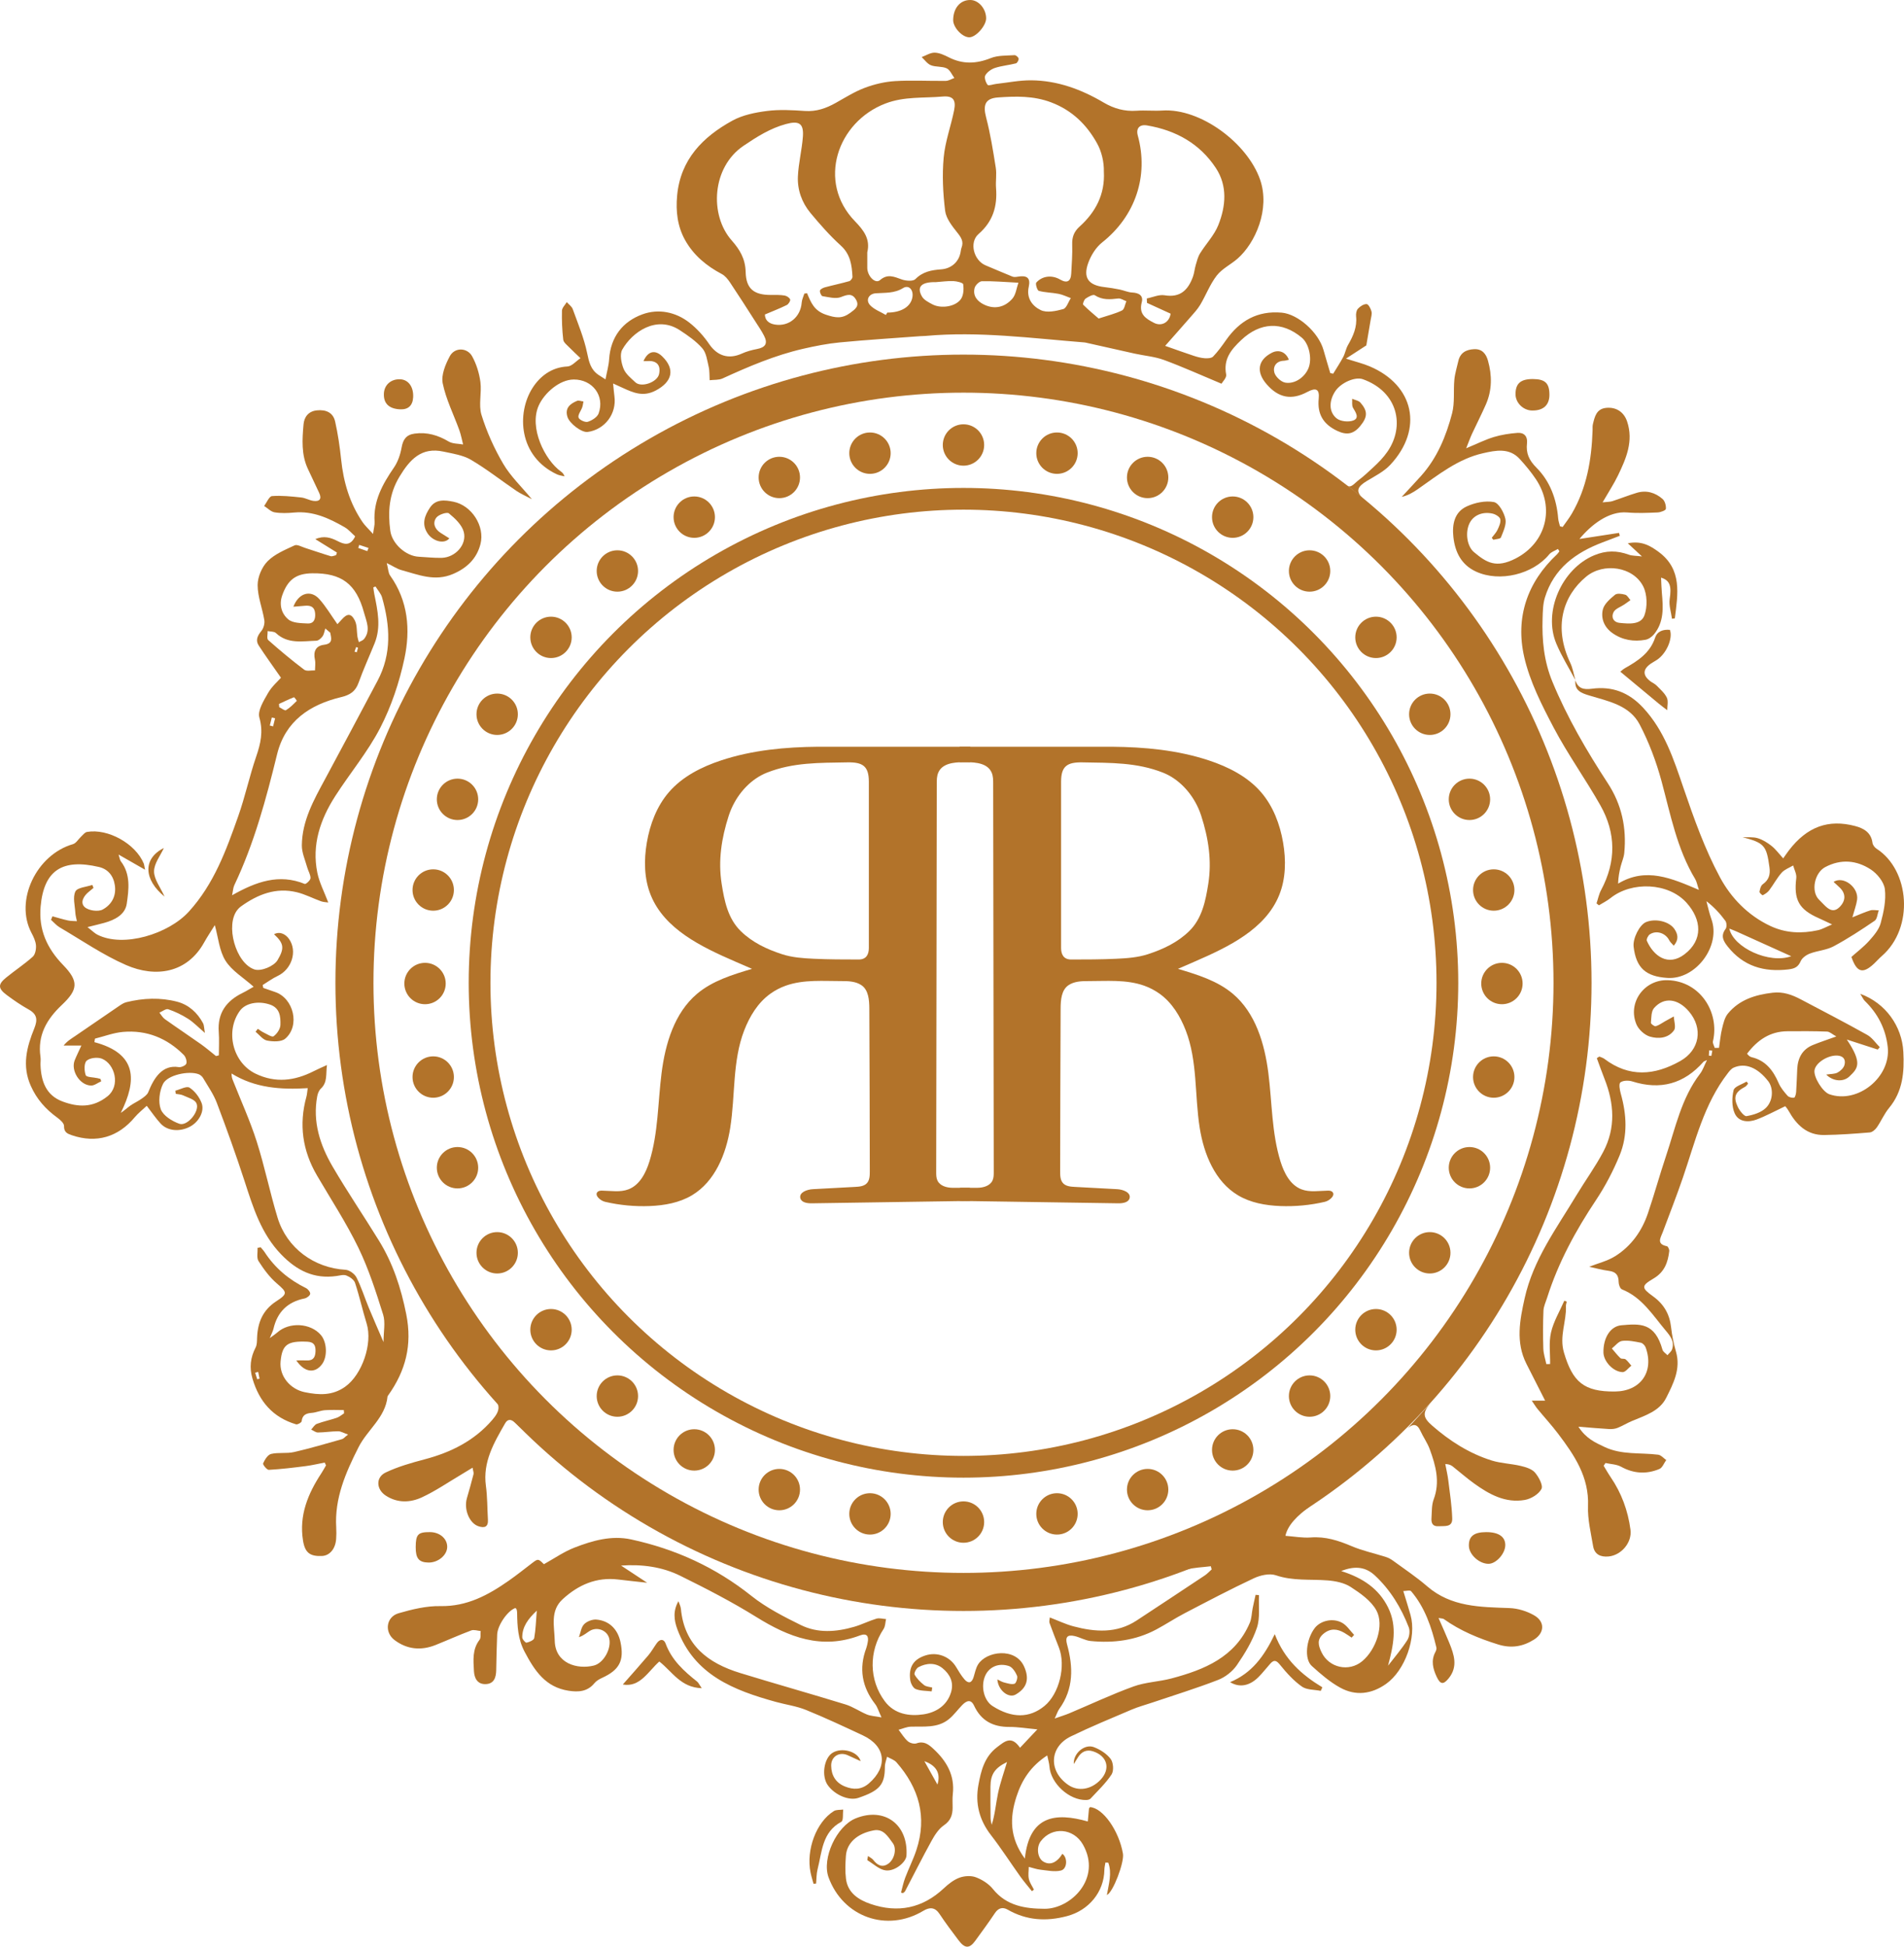 <?xml version="1.0" encoding="utf-8"?>
<!-- Generator: Adobe Illustrator 27.4.0, SVG Export Plug-In . SVG Version: 6.00 Build 0)  -->
<svg version="1.1" xmlns="http://www.w3.org/2000/svg" xmlns:xlink="http://www.w3.org/1999/xlink" x="0px" y="0px"
	 viewBox="0 0 350.368 358.16" style="enable-background:new 0 0 350.368 358.16;" xml:space="preserve">
<style type="text/css">
	.st0{fill:none;stroke:#B2732A;stroke-width:4;stroke-miterlimit:10;}
	.st1{fill:none;stroke:#B2732A;stroke-width:7;stroke-miterlimit:10;}
	.st2{fill:#B2732A;}
</style>
<g id="Layer_4">
	<circle class="st0" cx="177.296" cy="180.817" r="89.047"/>
	<circle class="st1" cx="177.296" cy="180.817" r="112.074"/>
	<g>
		<circle class="st2" cx="177.296" cy="81.871" r="3.806"/>
		<circle class="st2" cx="160.09" cy="83.376" r="3.806"/>
		<circle class="st2" cx="143.408" cy="87.846" r="3.806"/>
		<circle class="st2" cx="127.755" cy="95.146" r="3.806"/>
		<circle class="st2" cx="113.607" cy="105.052" r="3.806"/>
		<circle class="st2" cx="101.394" cy="117.265" r="3.806"/>
		<circle class="st2" cx="91.488" cy="131.412" r="3.806"/>
		<circle class="st2" cx="84.189" cy="147.065" r="3.806"/>
		<circle class="st2" cx="79.718" cy="163.748" r="3.806"/>
		<circle class="st2" cx="78.213" cy="180.954" r="3.806"/>
		<circle class="st2" cx="79.718" cy="198.159" r="3.806"/>
		<circle class="st2" cx="84.189" cy="214.842" r="3.806"/>
		<circle class="st2" cx="91.488" cy="230.495" r="3.806"/>
		<circle class="st2" cx="101.394" cy="244.643" r="3.806"/>
		<circle class="st2" cx="113.607" cy="256.855" r="3.806"/>
		<circle class="st2" cx="127.755" cy="266.762" r="3.806"/>
		<circle class="st2" cx="143.408" cy="274.061" r="3.806"/>
		<circle class="st2" cx="160.09" cy="278.531" r="3.806"/>
		<circle class="st2" cx="177.296" cy="280.036" r="3.806"/>
		<circle class="st2" cx="194.501" cy="278.531" r="3.806"/>
		<circle class="st2" cx="211.184" cy="274.061" r="3.806"/>
		<circle class="st2" cx="226.837" cy="266.762" r="3.806"/>
		<circle class="st2" cx="240.985" cy="256.855" r="3.806"/>
		<circle class="st2" cx="253.198" cy="244.643" r="3.806"/>
		<circle class="st2" cx="263.104" cy="230.495" r="3.806"/>
		<circle class="st2" cx="270.403" cy="214.842" r="3.806"/>
		<circle class="st2" cx="274.873" cy="198.159" r="3.806"/>
		<circle class="st2" cx="276.379" cy="180.954" r="3.806"/>
		<circle class="st2" cx="274.873" cy="163.748" r="3.806"/>
		<circle class="st2" cx="270.403" cy="147.065" r="3.806"/>
		<circle class="st2" cx="263.104" cy="131.412" r="3.806"/>
		<circle class="st2" cx="253.198" cy="117.265" r="3.806"/>
		<circle class="st2" cx="240.985" cy="105.052" r="3.806"/>
		<circle class="st2" cx="226.837" cy="95.146" r="3.806"/>
		<circle class="st2" cx="211.184" cy="87.846" r="3.806"/>
		<circle class="st2" cx="194.501" cy="83.376" r="3.806"/>
	</g>
	<g id="Layer_2">
		<path class="st2" d="M245.102,219.228c-0.219-0.163-0.511-0.173-0.784-0.168c-1.625,0.027-3.315,0.339-4.831-0.244
			c-2.081-0.8-3.21-3.039-3.867-5.169c-1.61-5.219-1.532-10.785-2.218-16.204c-0.686-5.418-2.362-11.083-6.539-14.603
			c-2.849-2.401-6.531-3.523-10.101-4.587c1.044-0.454,2.088-0.907,3.132-1.36c6.194-2.69,12.957-5.943,15.495-12.2
			c1.23-3.034,1.276-6.442,0.723-9.67c-0.578-3.371-1.83-6.696-4.068-9.283c-2.485-2.873-6.015-4.652-9.622-5.844
			c-5.752-1.901-11.833-2.458-17.862-2.508h-27.977v2.842h1.197c1.932,0,3.997,0.25,4.711,1.938c0.265,0.627,0.27,1.328,0.271,2.009
			c0.035,23.818,0.069,47.637,0.104,71.455c0.001,0.536-0.003,1.093-0.234,1.576c-0.464,0.971-1.68,1.323-2.757,1.327h-3.215v2.418
			c9.704,0.146,19.408,0.292,29.112,0.437c0.833,0.012,1.9-0.145,2.096-0.954c0.254-1.053-1.216-1.589-2.298-1.647
			c-2.609-0.14-5.218-0.28-7.827-0.42c-0.753-0.04-1.583-0.115-2.104-0.66c-0.527-0.552-0.556-1.398-0.554-2.162
			c0-9.992,0.058-19.984,0.087-29.976c0.005-1.586,0.143-3.436,1.461-4.318c1.004-0.672,2.275-0.75,3.446-0.746
			c3.478,0.012,7.157-0.343,10.494,0.852c1,0.358,1.95,0.855,2.812,1.474c2.302,1.651,3.805,4.155,4.813,6.756
			c1.09,2.812,1.5,5.823,1.747,8.813c0.251,3.036,0.344,6.09,0.821,9.103c0.767,4.844,2.812,9.869,7.017,12.394
			c2.321,1.394,5.08,1.886,7.786,1.995c2.761,0.111,5.537-0.152,8.228-0.779C244.741,220.895,245.878,219.806,245.102,219.228z
			 M211.243,175.556c-1.89,0.615-3.88,0.75-5.853,0.842c-2.764,0.129-5.529,0.135-8.295,0.135c-1.41-0.005-1.837-0.997-1.837-2.115
			c0-15.59,0-18.521,0-30.602c0-2.88,1.146-3.605,3.955-3.553c5.186,0.096,9.967-0.011,14.796,1.891
			c2.833,1.116,5.209,3.608,6.534,6.614c0.185,0.419,0.353,0.856,0.501,1.316c1.333,4.129,1.968,8.244,1.306,12.484
			c-0.493,3.156-1.147,6.438-3.535,8.759C216.727,173.357,214.123,174.619,211.243,175.556z"/>
		<path class="st2" d="M111.343,221.114c2.691,0.627,5.467,0.89,8.228,0.779c2.706-0.109,5.465-0.601,7.786-1.995
			c4.204-2.525,6.249-7.55,7.017-12.394c0.477-3.013,0.571-6.067,0.821-9.103c0.247-2.99,0.658-6,1.747-8.813
			c1.008-2.601,2.511-5.105,4.813-6.756c0.863-0.619,1.813-1.116,2.812-1.474c3.337-1.196,7.016-0.84,10.494-0.852
			c1.172-0.004,2.443,0.074,3.446,0.746c1.318,0.882,1.456,2.732,1.461,4.318c0.029,9.992,0.087,19.984,0.087,29.976
			c0.002,0.763-0.027,1.609-0.554,2.162c-0.521,0.545-1.351,0.62-2.104,0.66c-2.609,0.14-5.218,0.28-7.827,0.42
			c-1.082,0.058-2.552,0.594-2.298,1.647c0.196,0.81,1.263,0.967,2.096,0.954c9.704-0.146,19.408-0.292,29.112-0.437v-2.418h-3.215
			c-1.077-0.004-2.292-0.356-2.757-1.327c-0.231-0.483-0.235-1.04-0.234-1.576c0.035-23.818,0.069-47.637,0.104-71.455
			c0.001-0.68,0.006-1.382,0.271-2.009c0.714-1.688,2.779-1.938,4.711-1.938h1.197v-2.842H150.58
			c-6.029,0.051-12.109,0.607-17.862,2.508c-3.607,1.192-7.136,2.971-9.622,5.844c-2.238,2.587-3.49,5.911-4.068,9.283
			c-0.553,3.228-0.507,6.635,0.723,9.67c2.537,6.258,9.301,9.51,15.495,12.2c1.044,0.453,2.088,0.907,3.132,1.36
			c-3.571,1.064-7.252,2.186-10.101,4.587c-4.177,3.519-5.853,9.184-6.539,14.603c-0.686,5.419-0.607,10.985-2.218,16.204
			c-0.657,2.131-1.786,4.369-3.867,5.169c-1.517,0.583-3.207,0.271-4.831,0.244c-0.272-0.005-0.565,0.006-0.784,0.168
			C109.263,219.806,110.4,220.895,111.343,221.114z M136.326,171.326c-2.387-2.322-3.042-5.604-3.535-8.759
			c-0.662-4.24-0.027-8.354,1.306-12.484c0.148-0.459,0.316-0.897,0.501-1.316c1.324-3.006,3.701-5.498,6.534-6.614
			c4.828-1.902,9.609-1.795,14.796-1.891c2.81-0.052,3.955,0.673,3.955,3.553c0,12.081,0,15.012,0,30.602
			c0,1.118-0.427,2.11-1.837,2.115c-2.767,0-5.531-0.006-8.295-0.135c-1.972-0.092-3.962-0.226-5.853-0.842
			C141.018,174.619,138.414,173.357,136.326,171.326z"/>
	</g>
</g>
<g id="Layer_6_copy">
	<g>
		<path class="st2" d="M241.157,277.084c-2.431,1.744-4.206,3.53-4.616,5.482c1.572,0.115,3.14,0.415,4.677,0.3
			c2.689-0.201,5.069,0.566,7.491,1.596c2.025,0.861,4.218,1.325,6.326,2c0.462,0.148,0.913,0.393,1.306,0.68
			c2.111,1.546,4.305,3.001,6.279,4.709c4.433,3.835,9.777,3.812,15.153,4.008c1.561,0.057,3.256,0.58,4.602,1.377
			c1.938,1.147,1.852,3.194-0.074,4.412c-2.026,1.281-4.164,1.677-6.638,0.904c-3.566-1.114-6.943-2.503-9.986-4.677
			c-0.142-0.101-0.372-0.079-0.962-0.189c0.73,1.678,1.375,3.086,1.957,4.519c0.891,2.192,1.665,4.396-0.081,6.568
			c-0.978,1.217-1.551,1.16-2.216-0.266c-0.688-1.476-1.081-2.971-0.252-4.542c0.131-0.248,0.261-0.584,0.201-0.833
			c-0.897-3.752-2.103-7.381-4.656-10.377c-0.201-0.236-0.92-0.031-1.439-0.031c0.5,1.649,0.944,3.02,1.331,4.406
			c1.155,4.133-0.998,10.202-4.492,12.676c-2.679,1.897-5.603,2.264-8.456,0.693c-1.9-1.046-3.602-2.518-5.222-3.988
			c-1.424-1.291-1.045-4.865,0.526-6.948c1.05-1.393,3.373-1.952,5.085-0.975c0.864,0.493,1.459,1.456,2.176,2.207
			c-0.152,0.167-0.303,0.335-0.455,0.502c-0.449-0.295-0.884-0.612-1.348-0.881c-1.293-0.75-2.548-0.88-3.804,0.15
			c-1.283,1.053-0.994,2.167-0.378,3.442c1.371,2.839,5.018,3.664,7.472,1.632c2.539-2.102,4.115-6.61,2.606-9.365
			c-0.972-1.775-2.936-3.139-4.712-4.293c-1.196-0.777-2.822-1.1-4.287-1.213c-3.166-0.244-6.345,0.131-9.487-0.94
			c-1.173-0.4-2.867-0.01-4.072,0.555c-4.311,2.021-8.529,4.245-12.753,6.448c-1.765,0.921-3.431,2.032-5.189,2.968
			c-3.787,2.018-7.872,2.54-12.081,2.121c-1.005-0.1-1.953-0.683-2.957-0.913c-1.345-0.307-1.742,0.221-1.38,1.533
			c1.145,4.151,1.244,8.187-1.436,11.889c-0.268,0.37-0.405,0.835-0.835,1.75c1.218-0.431,1.975-0.657,2.699-0.961
			c3.932-1.654,7.8-3.482,11.804-4.934c2.218-0.804,4.692-0.867,6.994-1.48c6.058-1.614,11.708-3.895,14.407-10.237
			c0.348-0.817,0.344-1.782,0.523-2.674c0.166-0.827,0.36-1.648,0.542-2.472c0.207,0.021,0.414,0.041,0.622,0.062
			c-0.093,2.014,0.236,4.17-0.383,6.007c-0.82,2.435-2.216,4.734-3.686,6.87c-0.801,1.163-2.135,2.207-3.456,2.719
			c-4.004,1.551-8.118,2.816-12.189,4.192c-1.243,0.42-2.521,0.76-3.725,1.273c-3.741,1.594-7.508,3.144-11.164,4.918
			c-3.992,1.937-4.171,6.426-0.481,8.943c1.829,1.248,4.217,0.86,5.934-0.963c1.876-1.993,1.259-4.373-1.396-5.228
			c-1.18-0.38-2.115,0.068-2.766,1.112c-0.234,0.376-0.466,0.753-0.762,1.23c-0.147-1.941,1.987-3.766,3.702-3.108
			c1.157,0.444,2.36,1.212,3.086,2.179c0.492,0.655,0.599,2.172,0.165,2.837c-1.069,1.634-2.539,3.009-3.88,4.458
			c-0.166,0.179-0.523,0.245-0.794,0.252c-3.129,0.076-6.538-3.062-6.763-6.169c-0.042-0.583-0.225-1.156-0.405-2.035
			c-3.031,1.972-4.677,4.522-5.667,7.594c-1.24,3.846-1.289,7.525,1.547,11.39c0.831-7.94,5.627-8.522,11.583-6.832
			c0.079-0.884,0.138-1.616,0.218-2.345c0.012-0.107,0.129-0.203,0.192-0.296c2.371,0.136,5.339,4.348,6.059,8.574
			c0.27,1.586-1.823,7.133-2.959,7.601c0.348-2.019,0.97-4.004,0.263-5.951c-0.177-0.008-0.355-0.016-0.532-0.024
			c-0.066,0.447-0.182,0.893-0.189,1.341c-0.065,4.085-2.876,7.451-6.866,8.511c-3.834,1.018-7.448,0.806-10.931-1.19
			c-0.898-0.515-1.703-0.332-2.343,0.631c-1.15,1.728-2.384,3.4-3.605,5.081c-1.081,1.489-1.917,1.478-3.091-0.078
			c-1.198-1.587-2.399-3.178-3.494-4.836c-0.846-1.282-1.835-1.273-2.98-0.586c-6.703,4.025-14.77,1.165-17.446-6.154
			c-1.273-3.481,1.472-9.441,5.02-10.863c5.277-2.116,9.68,1.136,9.316,6.879c-0.074,1.166-2.068,2.898-3.799,2.707
			c-1.183-0.13-2.268-1.19-3.378-1.866c-0.065-0.04,0.04-0.36,0.099-0.788c0.42,0.306,0.76,0.456,0.958,0.714
			c0.751,0.977,1.642,1.491,2.768,0.711c1.146-0.794,1.598-2.779,0.836-3.794c-0.875-1.164-1.689-2.685-3.491-2.347
			c-3.089,0.579-4.97,2.332-5.137,4.684c-0.1,1.405-0.162,2.841,0.013,4.232c0.329,2.624,2.353,3.883,4.535,4.629
			c5.003,1.71,9.541,0.802,13.468-2.879c0.837-0.785,1.806-1.558,2.858-1.948c0.914-0.339,2.142-0.421,3.033-0.087
			c1.164,0.436,2.374,1.2,3.143,2.16c2.5,3.121,5.988,3.626,9.519,3.641c4.792,0.02,10.597-5.587,7.043-11.826
			c-1.725-3.029-5.686-3.358-7.769-0.588c-0.825,1.098-0.595,3.036,0.44,3.699c1.225,0.785,2.52,0.275,3.551-1.398
			c0.992,0.696,0.912,2.788-0.273,3.075c-1.173,0.283-2.503-0.017-3.755-0.153c-0.73-0.08-1.44-0.341-2.158-0.52
			c-0.006,0.74-0.14,1.509,0.018,2.212c0.156,0.693,0.609,1.32,0.932,1.976c-0.122,0.096-0.244,0.192-0.366,0.288
			c-0.71-0.892-1.461-1.755-2.124-2.681c-1.821-2.546-3.513-5.189-5.429-7.661c-2.143-2.764-2.909-5.831-2.298-9.186
			c0.475-2.608,1.103-5.206,3.445-6.976c1.383-1.045,2.619-2.212,4.214,0.113c1.045-1.11,1.929-2.048,3.188-3.385
			c-2.013-0.186-3.577-0.455-5.14-0.447c-3.003,0.015-5.206-1.127-6.499-3.908c-0.592-1.273-1.407-0.905-2.155-0.149
			c-0.867,0.877-1.592,1.921-2.548,2.677c-2.055,1.624-4.552,1.259-6.952,1.333c-0.751,0.023-1.492,0.369-2.238,0.567
			c0.552,0.714,1.024,1.52,1.689,2.107c0.378,0.333,1.162,0.553,1.609,0.393c1.36-0.486,2.228,0.199,3.096,1
			c2.435,2.248,3.979,4.873,3.582,8.351c-0.094,0.821-0.03,1.661-0.035,2.492c-0.008,1.345-0.358,2.386-1.615,3.243
			c-0.966,0.659-1.687,1.805-2.274,2.868c-1.682,3.047-3.238,6.163-4.856,9.246c-0.081,0.154-0.276,0.248-0.418,0.37
			c-0.111-0.043-0.221-0.086-0.332-0.129c0.252-0.909,0.438-1.843,0.771-2.722c0.647-1.706,1.479-3.347,2.052-5.076
			c2.022-6.1,0.482-11.447-3.662-16.156c-0.42-0.477-1.143-0.688-1.726-1.023c-0.141,0.604-0.403,1.207-0.403,1.811
			c-0.001,3.298-0.915,4.409-4.871,5.755c-1.702,0.579-4.282-0.479-5.616-2.302c-1.212-1.656-0.762-4.935,0.818-5.966
			c1.662-1.085,4.692-0.326,5.208,1.511c-0.858-0.392-1.592-0.714-2.314-1.06c-1.571-0.751-3.131,0.182-3.108,1.9
			c0.023,1.792,0.848,3.138,2.512,3.814c1.535,0.624,3.031,0.648,4.421-0.553c3.558-3.074,3.11-6.882-1.129-8.854
			c-3.459-1.609-6.913-3.24-10.446-4.671c-1.757-0.711-3.696-0.967-5.539-1.477c-7.739-2.141-14.999-4.935-18.122-13.354
			c-0.636-1.715-0.822-3.4,0.198-5.169c0.156,0.47,0.407,0.931,0.453,1.412c0.635,6.71,5.014,9.988,10.897,11.795
			c6.449,1.981,12.947,3.805,19.395,5.789c1.373,0.422,2.602,1.294,3.944,1.848c0.664,0.274,1.431,0.296,2.676,0.531
			c-0.544-1.167-0.738-1.895-1.163-2.444c-2.44-3.152-3.04-6.564-1.634-10.313c0.116-0.309,0.172-0.642,0.243-0.966
			c0.268-1.237-0.151-1.835-1.431-1.35c-7.034,2.665-13.073,0.319-19.04-3.39c-4.503-2.799-9.244-5.242-14.003-7.591
			c-3.347-1.652-7.038-2.147-10.893-1.88c1.541,1.015,3.082,2.031,4.799,3.161c-1.932-0.215-3.642-0.392-5.348-0.597
			c-4.005-0.482-7.332,0.992-10.205,3.627c-2.347,2.153-1.512,5-1.454,7.646c0.092,4.192,4.169,5.322,7.203,4.556
			c1.823-0.46,3.287-3.181,2.809-5.02c-0.376-1.446-2.172-2.172-3.54-1.369c-0.593,0.348-1.091,0.858-2.018,1.17
			c0.296-0.81,0.398-1.808,0.945-2.376c0.519-0.539,1.531-0.924,2.28-0.859c2.387,0.209,3.941,1.803,4.431,4.195
			c0.687,3.36-0.213,5.068-3.384,6.523c-0.518,0.238-1.071,0.547-1.42,0.976c-1.285,1.581-2.958,1.673-4.757,1.397
			c-4.244-0.65-6.241-3.66-8.091-7.163c-1.247-2.361-1.344-4.698-1.382-7.165c-0.003-0.206-0.032-0.416-0.088-0.613
			c-0.031-0.108-0.143-0.193-0.215-0.283c-1.387,0.43-3.292,3.135-3.367,4.867c-0.095,2.197-0.132,4.398-0.179,6.597
			c-0.028,1.338-0.41,2.497-1.947,2.541c-1.512,0.043-2.08-1.081-2.15-2.402c-0.106-1.98-0.324-3.984,1.03-5.747
			c0.286-0.373,0.149-1.071,0.207-1.619c-0.58-0.048-1.234-0.294-1.727-0.11c-2.212,0.828-4.368,1.801-6.562,2.68
			c-2.669,1.068-5.25,0.826-7.55-0.9c-1.931-1.448-1.566-4.275,0.742-4.942c2.487-0.719,5.122-1.362,7.679-1.313
			c4.902,0.093,8.809-2.027,12.591-4.676c1.462-1.024,2.86-2.14,4.278-3.225c1.096-0.838,1.144-0.843,2.187,0.194
			c1.86-1.03,3.654-2.293,5.639-3.061c3.317-1.284,6.795-2.283,10.399-1.502c8.158,1.767,15.547,5.134,22.138,10.384
			c2.73,2.175,5.942,3.813,9.096,5.37c3.137,1.548,6.53,1.279,9.828,0.323c1.391-0.403,2.702-1.076,4.089-1.495
			c0.534-0.162,1.178,0.039,1.773,0.075c-0.143,0.612-0.128,1.33-0.454,1.821c-2.733,4.113-2.711,9.382,0.228,13.308
			c1.781,2.379,4.524,2.783,7.094,2.402c2.211-0.328,4.32-1.524,5.089-4.056c0.567-1.869-0.227-3.34-1.545-4.419
			c-1.321-1.081-2.977-0.993-4.462-0.199c-0.39,0.209-0.841,1.104-0.694,1.365c0.414,0.737,1.064,1.383,1.737,1.917
			c0.384,0.304,0.996,0.32,1.506,0.466c-0.036,0.233-0.071,0.466-0.107,0.7c-0.989-0.122-2.048-0.072-2.941-0.433
			c-0.491-0.198-0.918-1.058-1.002-1.67c-0.325-2.367,0.606-3.788,2.75-4.497c2.205-0.729,4.532,0.161,5.712,2.145
			c0.462,0.777,0.933,1.568,1.522,2.248c0.726,0.839,1.338,0.672,1.676-0.415c0.246-0.789,0.398-1.649,0.824-2.333
			c1.536-2.468,6.851-3.173,8.456,0.35c1.017,2.231,0.605,3.957-1.544,5.187c-1.282,0.734-3.22-0.749-3.362-2.785
			c0.472,0.222,0.831,0.463,1.226,0.56c0.637,0.157,1.351,0.406,1.927,0.243c0.295-0.083,0.634-1.094,0.469-1.478
			c-0.298-0.697-0.848-1.57-1.488-1.783c-1.933-0.645-3.681,0.188-4.38,1.799c-0.848,1.953-0.217,4.549,1.35,5.551
			c3.557,2.274,6.794,2.273,9.562-0.003c2.723-2.238,3.986-7.378,2.655-10.766c-0.591-1.504-1.177-3.011-1.728-4.53
			c-0.086-0.237,0.025-0.546,0.057-0.994c1.527,0.583,2.904,1.252,4.356,1.637c3.988,1.055,7.951,1.34,11.631-1.078
			c4.19-2.754,8.373-5.517,12.546-8.295c0.459-0.305,0.837-0.732,1.253-1.102c-0.052-0.194-0.104-0.388-0.157-0.582
			c-1.535,0.203-3.123,0.22-4.592,0.648 M263.147,258.257c-1.42,1.701-1.29,2.556,0.35,3.994c3.254,2.852,6.848,5.153,10.983,6.453
			c1.722,0.541,3.595,0.581,5.363,1.002c0.935,0.222,2.045,0.555,2.621,1.227c0.697,0.814,1.529,2.36,1.191,3.012
			c-0.501,0.964-1.911,1.817-3.056,2.019c-3.564,0.629-6.553-1.021-9.335-3.026c-1.346-0.97-2.598-2.07-3.9-3.103
			c-0.305-0.242-0.639-0.448-1.409-0.48c0.189,1.008,0.432,2.01,0.557,3.026c0.287,2.33,0.653,4.663,0.722,7.003
			c0.05,1.672-1.432,1.345-2.517,1.418c-1.116,0.074-1.365-0.608-1.3-1.5c0.084-1.154,0.01-2.388,0.404-3.437
			c1.211-3.223,0.376-6.231-0.718-9.216c-0.439-1.199-1.214-2.27-1.748-3.44c-0.6-1.314-1.397-1.245-2.321-0.43 M247.821,89.253
			c0.733,0.703,1.404-0.337,2.229-0.95c0.931-0.691,1.779-1.517,2.634-2.299c0.953-0.872,1.861-1.806,2.602-2.868
			c3.302-4.725,1.975-11.048-4.495-13.366c-1.432-0.513-4.047,0.649-5.077,2.199c-1.151,1.733-1.234,3.787,0.236,4.996
			c0.707,0.582,2.249,0.737,3.123,0.379c1.101-0.452,0.411-1.471-0.089-2.303c-0.26-0.433-0.122-1.106-0.164-1.67
			c0.517,0.227,1.186,0.32,1.523,0.705c1.378,1.574,1.326,2.643-0.033,4.301c-1.249,1.524-2.519,1.726-4.3,0.867
			c-2.508-1.21-3.629-3.062-3.343-5.901c0.177-1.762-0.508-2.08-2.085-1.236c-2.909,1.558-5.294,1.113-7.484-1.397
			c-1.994-2.285-1.644-4.473,0.927-5.799c1.282-0.661,2.573-0.182,3.15,1.273c-0.319,0.068-0.617,0.178-0.919,0.188
			c-1.437,0.048-2.038,1.102-1.755,2.164c0.206,0.772,1.228,1.728,2.013,1.863c1.813,0.311,3.661-1.063,4.3-2.744
			c0.661-1.739,0.051-4.434-1.25-5.524c-3.668-3.076-7.685-2.846-11.156,0.432c-1.874,1.769-3.315,3.517-2.773,6.346
			c0.114,0.593-0.682,1.36-0.862,1.688c-3.72-1.554-7.098-3.084-10.569-4.364c-1.701-0.627-3.578-0.773-5.368-1.166
			c-2.895-0.636-5.784-1.296-8.676-1.945c-0.203-0.045-0.405-0.104-0.611-0.12c-9.734-0.77-19.446-2.087-29.248-1.194
			c-0.331,0.03-0.665,0.021-0.996,0.046c-4.918,0.37-9.842,0.674-14.751,1.144c-2.27,0.217-4.532,0.663-6.758,1.174
			c-5.17,1.185-10.022,3.257-14.828,5.456c-0.698,0.319-1.582,0.228-2.381,0.327c-0.051-0.831,0.008-1.688-0.18-2.487
			c-0.275-1.171-0.438-2.552-1.17-3.389c-1.151-1.316-2.666-2.362-4.15-3.332c-4.275-2.795-8.747,0.329-10.579,3.578
			c-0.491,0.871-0.184,2.444,0.237,3.505c0.387,0.975,1.365,1.753,2.18,2.513c1.101,1.025,4.017-0.015,4.352-1.5
			c0.369-1.633-0.426-2.537-2.11-2.407c-0.235,0.018-0.472,0.003-0.751,0.003c0.803-1.845,2.12-2.147,3.438-0.875
			c2.451,2.366,1.84,4.697-1.185,6.287c-2.321,1.22-4.128,0.405-6.094-0.494c-0.503-0.23-1.007-0.458-1.753-0.798
			c0.102,0.996,0.153,1.686,0.245,2.37c0.433,3.196-1.771,6.125-4.937,6.546c-1.074,0.143-3.326-1.538-3.71-2.776
			c-0.504-1.624,0.488-2.404,1.755-2.939c0.323-0.137,0.79,0.066,1.191,0.113c-0.075,0.364-0.11,0.742-0.233,1.089
			c-0.229,0.642-0.828,1.365-0.671,1.866c0.133,0.424,1.224,0.928,1.697,0.779c0.771-0.242,1.754-0.855,2.001-1.543
			c1.163-3.237-1.13-6.254-4.578-6.238c-2.596,0.011-5.391,2.458-6.439,4.772c-1.841,4.065,1.111,10.036,4.075,12.158
			c0.261,0.187,0.498,0.407,0.661,0.887c-0.468-0.12-0.968-0.17-1.398-0.371c-7.061-3.303-7.441-11.275-4.488-15.891
			c1.355-2.119,3.481-3.814,6.422-3.95c0.824-0.038,1.605-0.995,2.406-1.53c-0.69-0.659-1.399-1.299-2.062-1.984
			c-0.422-0.436-1.051-0.907-1.111-1.418c-0.206-1.767-0.278-3.561-0.235-5.341c0.013-0.531,0.572-1.048,0.881-1.572
			c0.377,0.428,0.922,0.796,1.102,1.295c0.965,2.676,2.084,5.334,2.653,8.1c0.337,1.639,0.658,3.023,2.069,3.984
			c0.331,0.225,0.673,0.435,1.302,0.84c0.26-1.387,0.596-2.531,0.67-3.693c0.265-4.119,2.509-6.968,6.158-8.289
			c2.918-1.056,6.067-0.445,8.606,1.536c1.397,1.091,2.646,2.479,3.647,3.947c1.473,2.16,3.557,2.863,6.005,1.753
			c0.877-0.398,1.837-0.659,2.786-0.838c1.569-0.295,2.037-1.026,1.319-2.428c-0.471-0.92-1.061-1.781-1.621-2.653
			c-1.542-2.402-3.073-4.81-4.661-7.181c-0.395-0.59-0.899-1.217-1.505-1.537c-2.825-1.491-5.206-3.461-6.763-6.263
			c-1.403-2.523-1.722-5.284-1.459-8.155c0.61-6.661,4.719-10.806,10.159-13.8c1.893-1.042,4.209-1.507,6.389-1.785
			c2.288-0.292,4.653-0.159,6.969,0.001c2.102,0.145,3.9-0.491,5.669-1.482c1.755-0.983,3.48-2.078,5.348-2.779
			c1.765-0.662,3.684-1.119,5.561-1.233c3.104-0.189,6.229-0.003,9.344-0.042c0.529-0.007,1.053-0.349,1.579-0.537
			c-0.461-0.611-0.8-1.485-1.412-1.769c-0.867-0.402-1.996-0.216-2.899-0.57c-0.664-0.261-1.146-0.985-1.709-1.502
			c0.797-0.293,1.598-0.826,2.391-0.814c0.867,0.014,1.775,0.437,2.58,0.848c2.577,1.315,5.075,1.223,7.748,0.153
			c1.322-0.529,2.903-0.44,4.374-0.542c0.251-0.017,0.715,0.385,0.753,0.641c0.04,0.271-0.258,0.807-0.501,0.87
			c-1.267,0.327-2.598,0.434-3.836,0.835c-0.692,0.224-1.445,0.759-1.794,1.369c-0.229,0.4,0.069,1.303,0.423,1.748
			c0.173,0.217,1.012-0.109,1.552-0.169c2.153-0.24,4.309-0.681,6.461-0.665c4.823,0.035,9.224,1.661,13.344,4.092
			c1.875,1.106,3.854,1.663,6.06,1.505c1.571-0.112,3.162,0.063,4.734-0.039c7.04-0.455,15.658,6.007,17.987,12.706
			c1.893,5.446-0.882,11.693-4.143,14.543c-1.24,1.084-2.844,1.845-3.825,3.108c-1.25,1.61-1.986,3.609-3.043,5.381
			c-0.518,0.869-1.24,1.623-1.908,2.395c-1.392,1.608-2.81,3.194-4.548,5.164c2.097,0.735,3.66,1.307,5.24,1.826
			c0.664,0.218,1.359,0.406,2.051,0.454c0.514,0.036,1.233,0.003,1.535-0.312c0.882-0.921,1.64-1.971,2.375-3.02
			c2.5-3.566,5.782-5.453,10.254-5.056c2.972,0.264,6.766,3.596,7.689,6.888c0.397,1.414,0.826,2.82,1.24,4.23
			c0.178,0.039,0.356,0.078,0.535,0.117c0.622-1.024,1.289-2.024,1.849-3.08c0.366-0.69,0.486-1.515,0.874-2.189
			c0.947-1.644,1.703-3.302,1.494-5.278c-0.049-0.467,0.05-1.101,0.342-1.416c0.402-0.433,1.061-0.867,1.595-0.85
			c0.325,0.01,0.762,0.832,0.895,1.354c0.124,0.487-0.071,1.062-0.158,1.593c-0.255,1.552-0.525,3.1-0.791,4.656
			c-1.006,0.653-2.216,1.438-3.747,2.431c1.832,0.591,3.147,0.907,4.374,1.428c8.183,3.475,9.911,11.524,3.797,18.097
			c-1.169,1.257-2.831,2.083-4.334,2.993c-1.652,1.001-2.136,1.844-0.773,3.125 M97.568,264.278
			c-0.915-0.903-1.924-1.71-2.869-2.583c-0.662-0.611-1.279-0.64-1.741,0.165c-2.046,3.567-4.146,7.098-3.543,11.518
			c0.28,2.049,0.247,4.14,0.371,6.21c0.081,1.354-0.621,1.588-1.727,1.226c-1.69-0.553-2.736-3.115-2.143-5.167
			c0.424-1.468,0.846-2.938,1.22-4.42c0.071-0.28-0.083-0.617-0.177-1.197c-0.785,0.478-1.396,0.859-2.016,1.225
			c-2.426,1.433-4.765,3.054-7.308,4.232c-2.149,0.995-4.526,1.081-6.669-0.334c-1.738-1.147-1.855-3.352,0.007-4.239
			c2.254-1.073,4.714-1.771,7.142-2.412c4.852-1.281,9.16-3.41,12.488-7.279c1.49-1.732,1.528-2.776-0.033-4.439 M203.129,31.575
			C203.27,31.533,202.987,31.617,203.129,31.575c0.038-1.748-0.401-3.673-1.251-5.203c-1.914-3.447-4.603-6.083-8.451-7.539
			c-3.234-1.223-6.493-1.138-9.786-0.903c-2.342,0.168-2.783,1.366-2.185,3.651c0.796,3.038,1.289,6.162,1.782,9.27
			c0.193,1.216-0.048,2.494,0.05,3.733c0.265,3.345-0.552,6.157-3.214,8.467c-1.776,1.541-0.888,4.869,1.299,5.773
			c1.65,0.682,3.284,1.404,4.941,2.068c0.278,0.111,0.646,0.068,0.958,0.013c1.715-0.299,2.401,0.227,2.035,1.867
			c-0.476,2.131,0.719,3.571,2.216,4.287c1.112,0.532,2.803,0.176,4.123-0.192c0.608-0.169,0.944-1.314,1.403-2.016
			c-0.747-0.27-1.475-0.636-2.246-0.788c-1.207-0.237-2.47-0.23-3.648-0.552c-0.291-0.079-0.657-1.307-0.457-1.527
			c1.145-1.266,2.909-1.412,4.39-0.553c1.257,0.729,1.961,0.361,2.038-1.109c0.093-1.782,0.237-3.57,0.178-5.349
			c-0.045-1.357,0.333-2.363,1.351-3.279C201.641,39.006,203.356,35.712,203.129,31.575z M159.593,46.438
			c0,0.955,0,1.91,0.001,2.864c0,0.083,0.004,0.166,0.015,0.249c0.194,1.478,1.53,2.674,2.323,1.986
			c1.413-1.225,2.615-0.615,4.019-0.122c0.761,0.267,2.064,0.374,2.498-0.065c1.367-1.382,2.981-1.664,4.745-1.794
			c1.878-0.138,3.251-1.382,3.566-3.148c0.051-0.286,0.084-0.582,0.185-0.851c0.425-1.134-0.079-1.876-0.791-2.77
			c-0.951-1.194-2.058-2.593-2.233-4.01c-0.398-3.23-0.564-6.552-0.268-9.786c0.268-2.939,1.338-5.798,1.924-8.719
			c0.382-1.904-0.208-2.681-2.14-2.508c-3.504,0.315-7.018-0.051-10.503,1.281c-8.875,3.393-12.627,14.406-5.626,21.639
			C158.949,42.382,160.183,43.976,159.593,46.438z M148.012,54.017c0.167-0.023,0.333-0.046,0.5-0.069
			c0.728,1.732,1.296,3.224,3.494,3.959c1.834,0.614,2.96,0.747,4.449-0.344c0.925-0.678,1.768-1.258,1.043-2.472
			c-0.711-1.19-1.586-0.887-2.763-0.43c-0.967,0.375-2.254,0.002-3.378-0.171c-0.223-0.034-0.532-0.704-0.471-1.017
			c0.05-0.258,0.563-0.516,0.914-0.611c1.488-0.402,3.002-0.712,4.483-1.135c0.261-0.075,0.602-0.54,0.587-0.808
			c-0.117-2.124-0.362-4.123-2.151-5.742c-2.019-1.827-3.837-3.901-5.582-6c-1.589-1.912-2.422-4.256-2.31-6.727
			c0.111-2.446,0.738-4.865,0.918-7.312c0.18-2.45-0.721-2.969-3.125-2.315c-2.894,0.787-5.343,2.342-7.792,3.996
			c-5.854,3.954-6.307,12.746-2.187,17.41c1.496,1.694,2.513,3.378,2.572,5.818c0.076,3.145,1.577,4.233,4.675,4.219
			c0.829-0.004,1.67-0.027,2.482,0.104c0.391,0.063,0.919,0.397,1.029,0.728c0.085,0.254-0.302,0.862-0.623,1.021
			c-1.266,0.625-2.589,1.134-4.023,1.743c0.015,1.042,0.713,1.675,1.87,1.854c2.563,0.396,4.7-1.406,4.901-4.036
			C147.566,55.114,147.843,54.57,148.012,54.017z M211.066,55.724c-0.012-0.27-0.025-0.54-0.037-0.81
			c1.094-0.216,2.243-0.759,3.273-0.587c2.909,0.487,4.337-0.996,5.219-3.41c0.252-0.689,0.304-1.449,0.514-2.156
			c0.216-0.73,0.4-1.506,0.793-2.141c1.089-1.758,2.609-3.322,3.359-5.202c1.39-3.483,1.721-7.211-0.454-10.512
			c-2.966-4.502-7.379-6.934-12.658-7.829c-1.381-0.234-2.069,0.532-1.701,1.868c2.058,7.483-0.492,14.857-6.563,19.661
			c-1.148,0.908-2.057,2.384-2.562,3.783c-0.989,2.739,0.066,4.099,2.991,4.433c0.939,0.107,1.875,0.263,2.803,0.448
			c0.775,0.155,1.529,0.516,2.303,0.551c1.232,0.056,2.087,0.565,1.757,1.79c-0.587,2.179,0.722,3.01,2.272,3.8
			c1.367,0.696,2.82-0.107,3.037-1.7C213.968,57.051,212.517,56.387,211.066,55.724z M255.423,306.461
			c1.199-1.559,2.492-3.057,3.548-4.708c0.39-0.61,0.522-1.691,0.263-2.36c-1.401-3.615-3.4-6.909-6.258-9.557
			c-1.567-1.452-3.514-1.865-6.172-0.786c4.028,1.266,6.937,3.289,8.626,6.695C257.184,299.282,256.381,302.822,255.423,306.461z
			 M172.224,51.908c-2.67-0.055-3.589,0.856-2.571,2.637c0.368,0.643,1.216,1.072,1.925,1.448c1.631,0.864,4.353,0.418,5.287-1.032
			c0.452-0.702,0.5-1.792,0.383-2.66c-0.038-0.282-1.17-0.56-1.813-0.586C174.369,51.671,173.294,51.833,172.224,51.908z
			 M187.405,52.014c-2.636-0.133-4.676-0.319-6.713-0.276c-0.475,0.01-1.215,0.727-1.346,1.242c-0.373,1.474,0.53,2.488,1.761,3.072
			c1.959,0.931,3.821,0.459,5.187-1.106C186.941,54.206,187.054,53,187.405,52.014z M163.009,57.947
			c0.089-0.145,0.177-0.29,0.266-0.435c2.632-0.003,4.421-1.143,4.643-2.959c0.156-1.279-0.71-2.186-1.736-1.553
			c-1.626,1.002-3.313,0.837-5.029,0.96c-1.294,0.093-1.907,1.261-1.042,2.187C160.859,56.95,162.027,57.362,163.009,57.947z
			 M202.168,58.605c1.738-0.574,3.094-0.893,4.311-1.492c0.436-0.215,0.537-1.108,0.791-1.691c-0.5-0.18-1.024-0.558-1.497-0.503
			c-1.504,0.175-2.92,0.311-4.312-0.599c-0.312-0.204-1.196,0.276-1.692,0.621c-0.289,0.202-0.568,0.998-0.444,1.122
			C200.29,57.028,201.353,57.896,202.168,58.605z M185.311,324.183c-2.245,1.097-3.03,2.248-3.05,4.515
			c-0.018,1.947-0.003,3.894,0.025,5.84c0.006,0.403,0.133,0.805,0.204,1.207c0.623-1.962,0.763-3.934,1.17-5.849
			C184.067,327.978,184.74,326.116,185.311,324.183z M98.779,296.332c-1.616,1.527-2.672,2.957-2.677,4.906
			c-0.001,0.35,0.589,1.03,0.785,0.988c0.528-0.113,1.348-0.468,1.416-0.842C98.58,299.857,98.62,298.287,98.779,296.332z
			 M170.103,324.034c0.878,1.571,1.574,2.817,2.401,4.297C173.138,326.303,172.334,324.827,170.103,324.034z"/>
		<path class="st2" d="M59.75,269.086c-1.16,0.221-2.312,0.502-3.481,0.651c-2.261,0.29-4.529,0.566-6.802,0.691
			c-0.352,0.019-1.149-0.977-1.052-1.19c0.311-0.683,0.857-1.589,1.473-1.736c1.348-0.321,2.838-0.036,4.192-0.342
			c2.98-0.675,5.914-1.553,8.858-2.38c0.285-0.08,0.508-0.378,1.112-0.849c-0.808-0.278-1.319-0.602-1.828-0.6
			c-1.24,0.004-2.479,0.214-3.72,0.224c-0.412,0.003-0.828-0.35-1.242-0.54c0.346-0.36,0.629-0.89,1.05-1.048
			c1.195-0.449,2.46-0.707,3.671-1.121c0.483-0.165,0.893-0.541,1.337-0.821c-0.017-0.198-0.034-0.397-0.05-0.595
			c-1.158,0-2.32-0.067-3.471,0.023c-0.818,0.064-1.613,0.43-2.432,0.494c-1.043,0.081-1.725,0.372-1.86,1.551
			c-0.027,0.234-0.745,0.639-1.023,0.557c-4.264-1.267-6.783-4.19-8.02-8.41c-0.6-2.046-0.378-3.879,0.581-5.736
			c0.266-0.516,0.241-1.205,0.266-1.818c0.115-2.773,1.052-5.056,3.493-6.648c2.202-1.436,2.053-1.663,0.117-3.332
			c-1.317-1.136-2.396-2.61-3.341-4.086c-0.386-0.604-0.139-1.613-0.179-2.438c0.188-0.038,0.376-0.076,0.564-0.113
			c0.248,0.302,0.528,0.583,0.739,0.908c1.909,2.93,4.483,5.076,7.612,6.61c0.366,0.18,0.817,0.749,0.766,1.064
			c-0.053,0.334-0.622,0.756-1.026,0.838c-3.136,0.633-5.018,2.492-5.732,5.591c-0.099,0.43-0.325,0.83-0.68,1.71
			c0.698-0.521,1.07-0.759,1.396-1.05c2.202-1.961,6.1-1.741,8.001,0.463c1.14,1.322,1.252,3.984,0.227,5.375
			c-1.283,1.74-3.194,1.589-4.744-0.691c0.787,0,1.357-0.024,1.924,0.005c1.214,0.061,1.584-0.61,1.616-1.699
			c0.032-1.098-0.307-1.696-1.534-1.749c-3.624-0.157-4.6,0.532-4.894,3.627c-0.257,2.712,1.755,5.106,4.43,5.661
			c2.654,0.551,5.114,0.665,7.466-1.011c3.108-2.214,5.074-7.945,3.943-11.608c-0.766-2.481-1.325-5.026-2.138-7.489
			c-0.191-0.58-0.969-1.111-1.597-1.358c-0.521-0.204-1.224,0.01-1.837,0.097c-4.138,0.585-7.306-1.021-10.158-3.972
			c-3.685-3.813-5.147-8.596-6.715-13.421c-1.58-4.864-3.315-9.681-5.127-14.465c-0.611-1.613-1.644-3.07-2.527-4.573
			c-0.174-0.297-0.503-0.58-0.824-0.702c-1.792-0.679-5.735,0.126-6.551,1.786c-0.661,1.344-0.915,3.331-0.405,4.675
			c0.447,1.177,2.088,2.196,3.42,2.663c1.477,0.518,3.838-2.388,3.123-3.804c-0.357-0.708-1.57-1.014-2.433-1.422
			c-0.406-0.192-0.901-0.194-1.355-0.283c-0.026-0.194-0.052-0.388-0.078-0.583c0.888-0.22,2.066-0.898,2.6-0.559
			c0.966,0.612,1.808,1.731,2.226,2.821c0.594,1.548-0.525,3.495-2.117,4.348c-1.88,1.007-4.13,0.833-5.413-0.549
			c-0.867-0.934-1.581-2.009-2.56-3.275c-0.749,0.705-1.555,1.323-2.19,2.083c-3.076,3.684-7.079,4.859-11.597,3.329
			c-0.805-0.272-1.464-0.544-1.435-1.695c0.013-0.512-0.715-1.159-1.249-1.549c-2.118-1.543-3.758-3.345-4.865-5.829
			c-1.665-3.734-0.748-7.159,0.635-10.575c0.642-1.587,0.545-2.609-1.023-3.483c-1.41-0.786-2.757-1.707-4.052-2.675
			c-1.611-1.203-1.63-1.952-0.104-3.195c1.609-1.311,3.358-2.458,4.899-3.841c0.467-0.419,0.648-1.399,0.594-2.092
			c-0.063-0.795-0.457-1.599-0.841-2.328c-3.117-5.931,0.931-14.363,7.642-16.291c0.591-0.17,1.005-0.933,1.518-1.402
			c0.338-0.309,0.673-0.778,1.066-0.847c3.862-0.681,8.94,2.168,10.449,5.806c0.075,0.181,0.085,0.389,0.241,1.145
			c-1.762-1.008-3.174-1.816-4.871-2.787c0.195,0.605,0.222,0.99,0.418,1.245c1.838,2.397,1.456,5.206,1.082,7.808
			c-0.287,1.99-2.199,2.978-4.127,3.51c-0.859,0.237-1.727,0.438-3.099,0.783c0.867,0.669,1.304,1.128,1.836,1.398
			c4.785,2.421,13.068-0.122,16.821-4.251c4.649-5.116,6.868-11.293,9.08-17.538c1.271-3.59,2.063-7.349,3.299-10.954
			c0.825-2.406,1.343-4.593,0.594-7.226c-0.357-1.256,0.8-3.089,1.589-4.481c0.69-1.218,1.825-2.184,2.387-2.829
			c-1.516-2.182-2.851-4.021-4.09-5.921c-0.637-0.977-0.227-1.821,0.488-2.691c0.405-0.493,0.642-1.36,0.539-1.991
			c-0.351-2.165-1.233-4.301-1.23-6.446c0.002-1.492,0.781-3.324,1.835-4.388c1.312-1.324,3.222-2.103,4.967-2.916
			c0.471-0.219,1.289,0.263,1.933,0.468c1.569,0.499,3.122,1.049,4.7,1.518c0.288,0.086,0.66-0.113,0.993-0.18
			c0.055-0.162,0.11-0.324,0.166-0.485c-1.248-0.774-2.496-1.549-3.977-2.467c1.579-0.689,2.859-0.282,4.105,0.36
			c1.229,0.633,2.359,0.947,3.227-0.874c-0.602-0.533-1.188-1.249-1.939-1.681c-2.864-1.65-5.822-3.023-9.286-2.7
			c-1.194,0.111-2.432,0.158-3.604-0.038c-0.687-0.115-1.285-0.766-1.923-1.176c0.482-0.635,0.926-1.774,1.453-1.813
			c1.774-0.134,3.583,0.07,5.367,0.255c0.766,0.079,1.49,0.527,2.257,0.63c1.147,0.154,1.565-0.376,1.047-1.48
			c-0.687-1.467-1.38-2.931-2.068-4.396c-1.238-2.637-1.05-5.439-0.806-8.205c0.119-1.35,0.886-2.41,2.445-2.575
			c1.661-0.176,2.995,0.388,3.369,2.054c0.515,2.292,0.858,4.634,1.102,6.972c0.433,4.159,1.571,8.054,3.941,11.531
			c0.449,0.659,1.063,1.207,1.933,2.176c0.143-1.067,0.32-1.654,0.282-2.227c-0.257-3.857,1.482-6.95,3.565-9.987
			c0.729-1.063,1.184-2.414,1.411-3.696c0.263-1.487,0.863-2.335,2.39-2.546c2.293-0.316,4.309,0.293,6.278,1.459
			c0.732,0.434,1.756,0.374,2.647,0.539c-0.227-0.878-0.388-1.78-0.695-2.63c-1.036-2.873-2.451-5.661-3.056-8.617
			c-0.313-1.529,0.501-3.49,1.303-4.991c0.89-1.667,3.204-1.627,4.115,0.026c0.787,1.429,1.305,3.104,1.517,4.726
			c0.262,1.998-0.374,4.196,0.201,6.053c0.968,3.123,2.344,6.186,4.005,9.006c1.36,2.308,3.385,4.223,5.262,6.491
			c-1.057-0.56-1.997-0.954-2.823-1.514c-2.803-1.9-5.473-4.019-8.383-5.73c-1.475-0.867-3.338-1.132-5.061-1.507
			c-4.053-0.881-6.182,1.446-8.099,4.622c-1.922,3.183-2.152,6.461-1.684,9.946c0.319,2.372,2.852,4.659,5.251,4.775
			c1.408,0.068,2.819,0.242,4.224,0.202c2.47-0.071,4.651-2.411,4.047-4.76c-0.337-1.311-1.613-2.502-2.733-3.42
			c-0.359-0.294-1.906,0.222-2.329,0.796c-0.703,0.953-0.311,2.068,0.768,2.769c0.534,0.347,1.077,0.68,1.639,1.033
			c-0.973,1.155-3.121,0.51-4.071-1.016c-1.047-1.681-0.458-3.197,0.504-4.641c1.085-1.63,2.776-1.39,4.298-1.09
			c3.365,0.662,5.842,4.488,4.995,7.795c-0.681,2.659-2.451,4.387-5.047,5.502c-3.375,1.451-6.402,0.124-9.516-0.718
			c-0.769-0.208-1.463-0.692-2.681-1.29c0.276,1.076,0.273,1.811,0.62,2.299c3.329,4.682,3.756,9.999,2.627,15.279
			c-0.936,4.379-2.404,8.779-4.454,12.748c-2.289,4.433-5.578,8.341-8.286,12.57c-2.738,4.276-4.329,8.932-3.284,14.077
			c0.37,1.824,1.282,3.538,2.012,5.476c-0.39-0.061-0.891-0.063-1.337-0.223c-1.483-0.532-2.905-1.283-4.423-1.656
			c-3.888-0.955-7.259,0.402-10.367,2.649c-0.2,0.144-0.376,0.33-0.536,0.519c-2.361,2.787-0.374,9.895,3.08,11.029
			c1.193,0.392,3.574-0.568,4.255-1.716c1.297-2.186,1.177-3.067-0.649-4.758c0.905-0.527,2.031-0.168,2.766,0.881
			c1.562,2.232,0.5,5.566-2.096,6.788c-0.967,0.455-1.842,1.106-2.759,1.667c0.035,0.179,0.071,0.359,0.106,0.538
			c0.712,0.247,1.419,0.505,2.135,0.739c3.456,1.129,4.685,6.23,1.907,8.598c-0.719,0.613-2.263,0.557-3.34,0.35
			c-0.782-0.15-1.419-1.054-2.12-1.623c0.139-0.181,0.278-0.361,0.417-0.542c0.333,0.218,0.646,0.478,1.003,0.646
			c0.637,0.301,1.585,0.949,1.894,0.731c0.623-0.44,1.237-1.353,1.258-2.089c0.044-1.507-0.063-3.123-1.955-3.756
			c-2.134-0.713-4.462-0.268-5.493,1.14c-2.764,3.774-1.318,9.547,2.851,11.572c3.69,1.793,7.242,1.331,10.761-0.465
			c0.687-0.351,1.401-0.65,2.403-1.112c-0.232,1.687,0.137,3.16-1.124,4.34c-0.352,0.33-0.574,0.897-0.667,1.391
			c-0.883,4.72,0.524,9.011,2.845,12.982c2.7,4.62,5.716,9.054,8.522,13.614c2.568,4.172,4.048,8.675,5.016,13.54
			c1.129,5.67-0.127,10.4-3.323,14.9c-0.048,0.068-0.118,0.138-0.125,0.213c-0.388,3.892-3.708,6.117-5.332,9.328
			c-2.373,4.694-4.435,9.386-4.109,14.795c0.042,0.703,0.036,1.415-0.017,2.118c-0.137,1.815-1.195,3.047-2.618,3.106
			c-2.224,0.093-3.118-0.627-3.474-2.823c-0.755-4.652,0.909-8.645,3.386-12.419c0.303-0.462,0.563-0.953,0.844-1.43
			C59.911,269.43,59.83,269.258,59.75,269.086z M16.992,162.81c0.07,0.184,0.141,0.368,0.211,0.552
			c-0.274,0.228-0.542,0.464-0.824,0.684c-0.991,0.773-1.693,2.02-0.795,2.845c0.7,0.643,2.476,0.897,3.304,0.451
			c1.578-0.849,2.554-2.404,2.245-4.475c-0.268-1.8-1.316-2.981-2.927-3.357c-6.647-1.552-10.129,0.52-10.73,7.273
			c-0.377,4.237,1.14,7.671,4.131,10.754c2.918,3.006,2.769,4.531-0.226,7.358c-2.8,2.643-4.509,5.598-3.929,9.573
			c0.071,0.488-0.016,0.996,0.003,1.494c0.115,2.968,1.013,5.553,4.029,6.685c2.861,1.074,5.595,1.205,8.294-0.942
			c2.45-1.949,1.363-5.961-1.022-6.921c-0.8-0.322-2.214-0.165-2.809,0.371c-0.499,0.449-0.46,1.856-0.17,2.664
			c0.14,0.389,1.406,0.373,2.161,0.543c0.185,0.042,0.367,0.094,0.551,0.142c0.046,0.146,0.092,0.293,0.138,0.439
			c-0.626,0.275-1.257,0.795-1.876,0.781c-2.075-0.049-3.766-2.761-2.998-4.662c0.332-0.823,0.732-1.618,1.223-2.691
			c-1.286,0-2.278,0-3.27,0c0.65-0.829,1.418-1.271,2.15-1.769c2.667-1.814,5.317-3.652,7.984-5.465
			c0.436-0.296,0.9-0.621,1.398-0.745c3.11-0.772,6.274-0.9,9.366-0.091c2.107,0.552,3.709,1.998,4.757,3.946
			c0.203,0.378,0.181,0.876,0.351,1.798c-1.287-1.1-2.115-1.979-3.102-2.605c-1.137-0.721-2.38-1.322-3.651-1.754
			c-0.422-0.143-1.076,0.397-1.624,0.624c0.332,0.405,0.597,0.907,1.009,1.2c2.194,1.561,4.439,3.052,6.637,4.607
			c0.96,0.679,1.852,1.455,2.774,2.187c0.173-0.047,0.347-0.094,0.52-0.141c0-1.426,0.091-2.86-0.018-4.278
			c-0.27-3.499,1.397-5.748,4.411-7.215c0.64-0.312,1.245-0.695,2.007-1.125c-1.912-1.702-4.023-2.946-5.177-4.789
			c-1.147-1.832-1.33-4.268-1.966-6.547c-0.649,1.048-1.359,2.096-1.971,3.197c-3.144,5.658-8.946,6.507-14.353,4.149
			c-4.269-1.862-8.175-4.563-12.218-6.931c-0.6-0.351-1.071-0.922-1.601-1.391c0.089-0.216,0.178-0.432,0.266-0.648
			c0.949,0.259,1.889,0.554,2.849,0.764c0.534,0.117,1.098,0.094,1.648,0.134c-0.1-0.523-0.26-1.043-0.289-1.57
			c-0.074-1.319-0.499-2.841,0.013-3.895C14.233,163.285,15.907,163.19,16.992,162.81z M69.096,107.902
			c-0.134,0.054-0.267,0.109-0.401,0.163c0.06,0.41,0.1,0.823,0.182,1.229c0.612,3.018,1.284,6.037,0.057,9.062
			c-0.983,2.424-2.074,4.808-2.955,7.268c-0.575,1.605-1.577,2.244-3.207,2.635c-5.761,1.383-10.282,4.398-11.781,10.51
			c-2.021,8.236-4.216,16.397-7.873,24.092c-0.221,0.464-0.234,1.027-0.411,1.855c4.446-2.518,8.656-4.009,13.377-2.085
			c0.198,0.081,1.045-0.678,1.055-1.059c0.016-0.658-0.424-1.316-0.61-1.992c-0.369-1.341-0.995-2.696-0.984-4.041
			c0.037-4.518,2.195-8.353,4.277-12.203c3.251-6.012,6.443-12.056,9.655-18.089c2.647-4.974,2.308-10.128,0.832-15.317
			C70.099,109.198,69.509,108.575,69.096,107.902z M70.574,246.925c0-1.904,0.382-3.614-0.072-5.061
			c-1.311-4.172-2.654-8.385-4.556-12.306c-2.222-4.581-5.036-8.876-7.613-13.283c-2.671-4.568-3.359-9.389-1.946-14.503
			c0.116-0.42,0.135-0.867,0.239-1.569c-4.976,0.304-9.697-0.023-14.015-2.696c-0.006,0.623,0.122,0.949,0.25,1.275
			c1.475,3.735,3.154,7.406,4.373,11.223c1.474,4.616,2.43,9.396,3.846,14.034c1.711,5.607,6.727,9.249,12.501,9.581
			c0.716,0.041,1.684,0.752,2.019,1.414c0.901,1.778,1.497,3.709,2.26,5.559C68.687,242.593,69.563,244.572,70.574,246.925z
			 M62.09,114.84c0.227-0.244,0.51-0.534,0.777-0.839c1.021-1.167,1.749-1.206,2.44,0.18c0.426,0.856,0.317,1.976,0.47,2.973
			c0.051,0.334,0.17,0.658,0.257,0.987c0.323-0.185,0.74-0.296,0.955-0.567c1.271-1.605,0.43-3.259-0.005-4.866
			c-1.427-5.274-4.117-7.297-9.513-7.231c-3.008,0.037-4.518,1.182-5.534,4.047c-0.624,1.761-0.115,3.396,1.107,4.428
			c0.822,0.694,2.336,0.698,3.553,0.756c1.163,0.056,1.485-0.807,1.391-1.882c-0.1-1.151-0.792-1.455-1.797-1.382
			c-0.701,0.051-1.401,0.115-2.202,0.182c0.957-2.535,3.178-3.171,4.757-1.419C59.977,111.574,60.922,113.197,62.09,114.84z
			 M17.474,191.093c-0.035,0.215-0.069,0.431-0.104,0.646c7.876,2.098,7.859,6.983,4.853,13.014c0.646-0.407,1.163-0.92,1.749-1.331
			c0.662-0.465,1.417-0.798,2.076-1.267c0.469-0.333,1.035-0.72,1.232-1.213c1.04-2.613,2.59-5.108,5.621-4.609
			c0.442,0.073,1.284-0.312,1.388-0.654c0.137-0.45-0.113-1.226-0.472-1.587c-3.081-3.096-6.838-4.621-11.201-4.235
			C20.88,190.012,19.187,190.667,17.474,191.093z M60.774,116.407c-0.305-0.258-0.61-0.516-0.914-0.775
			c-0.158,0.485-0.22,1.038-0.501,1.436c-0.261,0.37-0.749,0.804-1.149,0.816c-2.569,0.077-5.245,0.656-7.441-1.416
			c-0.328-0.309-1.003-0.25-1.518-0.362c0.02,0.563-0.192,1.39,0.099,1.648c2.139,1.897,4.339,3.732,6.619,5.457
			c0.444,0.336,1.319,0.102,1.995,0.132c0.004-0.663,0.127-1.353-0.013-1.985c-0.331-1.49,0.165-2.538,1.652-2.725
			C61.368,118.412,60.941,117.394,60.774,116.407z M51.337,129.516c0.017,0.196,0.034,0.392,0.051,0.588
			c0.419,0.205,1.007,0.693,1.227,0.562c0.746-0.444,1.369-1.099,2.001-1.714c0.025-0.024-0.445-0.699-0.527-0.667
			C53.154,128.651,52.25,129.094,51.337,129.516z M67.59,101.397c0.074-0.195,0.147-0.39,0.221-0.585
			c-0.569-0.187-1.138-0.373-1.707-0.56c-0.06,0.187-0.121,0.374-0.181,0.561C66.478,101.008,67.034,101.203,67.59,101.397z
			 M49.647,133.481c0.202,0.054,0.404,0.107,0.606,0.161c0.123-0.494,0.246-0.989,0.369-1.483c-0.201-0.05-0.401-0.1-0.602-0.15
			C49.895,132.499,49.771,132.99,49.647,133.481z M47.51,252.411c-0.184,0.049-0.368,0.097-0.553,0.146
			c0.125,0.401,0.25,0.802,0.375,1.204c0.143-0.037,0.285-0.074,0.428-0.111C47.677,253.236,47.593,252.823,47.51,252.411z
			 M65.237,119.895c0.139,0.038,0.278,0.076,0.417,0.114c0.077-0.282,0.154-0.563,0.232-0.845c-0.119-0.036-0.237-0.073-0.356-0.109
			C65.432,119.335,65.334,119.615,65.237,119.895z"/>
		<path class="st2" d="M342.32,182.848c4.67,1.7,7.671,5.957,7.925,10.655c0.202,3.733-0.085,7.29-2.627,10.349
			c-0.892,1.074-1.449,2.419-2.253,3.576c-0.29,0.417-0.832,0.884-1.292,0.922c-2.795,0.232-5.598,0.439-8.401,0.476
			c-3.157,0.041-5.102-1.874-6.541-4.454c-0.161-0.288-0.366-0.555-0.579-0.809c-0.099-0.118-0.265-0.18-0.043-0.037
			c-1.914,0.905-3.541,1.801-5.262,2.449c-1.547,0.582-3.332,0.459-4.039-1.15c-0.543-1.235-0.518-2.908-0.194-4.255
			c0.163-0.678,1.551-1.061,2.385-1.577c0.094,0.123,0.189,0.247,0.283,0.37c-0.179,0.197-0.321,0.465-0.542,0.581
			c-1.841,0.962-2.241,1.886-1.335,3.752c0.332,0.685,1.156,1.729,1.588,1.654c1.248-0.218,2.669-0.654,3.547-1.499
			c1.401-1.348,1.405-3.689,0.441-4.928c-1.968-2.528-4.238-3.441-6.372-2.485c-0.42,0.188-0.76,0.624-1.057,1.008
			c-4.41,5.692-5.998,12.596-8.269,19.214c-1.155,3.366-2.453,6.683-3.702,10.017c-0.401,1.071-1.223,2.21,0.762,2.609
			c0.202,0.041,0.46,0.602,0.427,0.892c-0.238,2.083-0.879,3.869-2.891,5.049c-2.27,1.331-2.263,1.718-0.112,3.263
			c2,1.436,3.069,3.271,3.34,5.7c0.169,1.512,0.473,3.027,0.899,4.488c0.924,3.174-0.479,5.877-1.79,8.495
			c-1.25,2.496-3.939,3.267-6.342,4.286c-0.887,0.376-1.716,0.892-2.61,1.247c-0.468,0.186-1.023,0.246-1.531,0.218
			c-1.74-0.098-3.476-0.259-5.676-0.433c1.389,2.173,3.074,2.912,4.806,3.73c3.179,1.501,6.571,1.009,9.866,1.423
			c0.529,0.067,0.993,0.641,1.488,0.98c-0.411,0.566-0.703,1.416-1.255,1.647c-2.377,0.998-4.729,0.866-7.054-0.412
			c-0.831-0.456-1.904-0.471-2.867-0.687c-0.114,0.168-0.228,0.336-0.342,0.505c0.427,0.698,0.825,1.415,1.286,2.09
			c2.001,2.934,3.195,6.191,3.651,9.682c0.312,2.388-1.722,4.701-4.023,4.918c-1.5,0.142-2.598-0.377-2.855-1.915
			c-0.409-2.444-1.028-4.926-0.933-7.367c0.208-5.347-2.511-9.339-5.485-13.274c-1.201-1.588-2.554-3.06-3.821-4.599
			c-0.333-0.405-0.601-0.863-1.052-1.519c0.986,0,1.72,0,2.462,0c-1.181-2.324-2.327-4.554-3.452-6.794
			c-1.988-3.962-1.216-7.97-0.313-12.036c1.583-7.124,5.863-12.86,9.511-18.925c1.626-2.704,3.504-5.27,4.97-8.055
			c2.294-4.358,1.998-8.877,0.221-13.368c-0.501-1.265-0.95-2.551-1.423-3.828c0.155-0.099,0.31-0.198,0.466-0.297
			c0.31,0.139,0.661,0.226,0.925,0.426c4.562,3.453,9.228,3.068,13.96,0.403c3.582-2.017,4.266-6.025,1.571-9.16
			c-2.016-2.345-4.553-2.67-6.383-0.601c-0.543,0.614-0.499,1.794-0.584,2.727c-0.018,0.196,0.65,0.691,0.884,0.625
			c0.593-0.166,1.117-0.573,1.67-0.881c0.553-0.308,1.107-0.612,1.66-0.918c0.034,0.869,0.43,1.996,0.031,2.557
			c-1.051,1.476-2.878,1.607-4.419,1.157c-0.982-0.287-2.082-1.287-2.485-2.24c-1.682-3.976,1.404-8.269,5.736-8.144
			c5.984,0.173,9.59,5.907,8.338,11.238c-0.085,0.363,0.207,0.814,0.323,1.224c0.265-0.004,0.529-0.009,0.794-0.013
			c0.177-1.175,0.274-2.37,0.555-3.52c0.235-0.964,0.476-2.048,1.078-2.779c2.105-2.557,5.023-3.465,8.233-3.842
			c1.958-0.23,3.591,0.384,5.217,1.241c4.076,2.148,8.169,4.268,12.189,6.517c0.906,0.507,1.544,1.493,2.305,2.258
			c-0.124,0.147-0.249,0.293-0.373,0.44c-1.896-0.614-3.792-1.228-5.687-1.842c2.967,4.407,1.987,5.336,0.483,6.784
			c-1.104,1.063-3.007,0.937-4.271-0.336c0.837-0.132,1.551-0.087,2.088-0.374c0.533-0.285,1.115-0.841,1.266-1.39
			c0.237-0.861-0.066-1.626-1.215-1.73c-1.745-0.157-4.09,1.282-4.298,2.703c-0.185,1.266,1.502,3.982,2.74,4.412
			c5.218,1.814,11.346-3.151,10.737-8.684c-0.37-3.359-1.826-6.158-4.231-8.502C342.881,183.885,342.734,183.508,342.32,182.848z
			 M292.428,233.064c1.61-0.636,3.363-1.048,4.804-1.955c2.936-1.847,4.9-4.6,6.011-7.876c1.186-3.499,2.166-7.067,3.339-10.571
			c1.732-5.177,2.823-10.624,6.257-15.108c0.504-0.658,0.77-1.498,1.279-2.519c-0.433,0.205-0.568,0.227-0.638,0.307
			c-3.581,4.072-7.931,5.264-13.113,3.623c-0.674-0.214-1.694-0.197-2.187,0.185c-0.324,0.252-0.12,1.389,0.071,2.066
			c1.074,3.814,1.304,7.667-0.211,11.347c-1.177,2.858-2.632,5.657-4.346,8.228c-3.756,5.634-6.954,11.51-9.001,17.982
			c-0.248,0.783-0.637,1.567-0.67,2.363c-0.096,2.323-0.101,4.653-0.026,6.977c0.031,0.957,0.358,1.904,0.551,2.856
			c0.233-0.004,0.467-0.008,0.7-0.012c0.027-1.946-0.262-3.965,0.167-5.818c0.469-2.025,1.603-3.895,2.448-5.833
			c0.149,0.06,0.297,0.119,0.446,0.179c-0.054,0.27-0.166,0.543-0.154,0.81c0.126,2.851-1.251,5.532-0.36,8.554
			c1.591,5.396,3.648,7.212,9.359,7.166c4.745-0.038,7.276-3.62,5.681-8.095c-0.131-0.367-0.551-0.815-0.904-0.884
			c-1.132-0.221-2.321-0.479-3.435-0.33c-0.679,0.09-1.262,0.903-1.887,1.391c0.521,0.602,1.005,1.242,1.582,1.783
			c0.203,0.19,0.712,0.036,0.944,0.216c0.408,0.317,0.711,0.77,1.058,1.166c-0.539,0.418-1.093,1.209-1.614,1.187
			c-1.757-0.071-3.486-1.992-3.519-3.603c-0.054-2.673,1.259-4.844,3.305-5.021c3.394-0.294,6.154-0.551,7.561,4.506
			c0.108,0.389,0.6,0.671,0.914,1.003c0.29-0.357,0.709-0.67,0.848-1.079c0.483-1.414-0.296-2.415-1.164-3.446
			c-2.394-2.845-4.363-6.111-8.064-7.591c-0.336-0.134-0.597-0.879-0.601-1.342c-0.01-1.263-0.506-1.896-1.797-2.059
			C294.798,233.655,293.559,233.305,292.428,233.064z M321.488,193.867c0.199,0.218,0.27,0.326,0.368,0.396
			c0.134,0.095,0.28,0.199,0.436,0.235c2.617,0.604,4.008,2.446,5.012,4.776c0.368,0.853,1.003,1.617,1.629,2.321
			c0.249,0.281,0.825,0.427,1.209,0.365c0.184-0.03,0.354-0.68,0.38-1.059c0.1-1.407,0.128-2.819,0.201-4.228
			c0.105-2.03,0.935-3.616,2.891-4.415c1.287-0.526,2.613-0.956,4.297-1.565c-0.725-0.398-1.205-0.88-1.703-0.898
			c-2.439-0.09-4.883-0.08-7.325-0.06C325.699,189.761,323.385,191.364,321.488,193.867z M315.09,193.306
			c-0.189-0.023-0.379-0.046-0.568-0.068c-0.023,0.324-0.045,0.649-0.068,0.973c0.156,0.021,0.313,0.041,0.469,0.062
			C314.979,193.95,315.034,193.628,315.09,193.306z"/>
		<path class="st2" d="M289.899,125.15c0.48,1.544,1.526,1.763,3.02,1.567c3.731-0.492,6.791,0.63,9.46,3.511
			c3.94,4.253,5.604,9.463,7.414,14.751c1.919,5.606,3.929,11.267,6.725,16.458c2.016,3.743,5.143,6.998,9.256,8.928
			c2.845,1.335,5.769,1.433,8.757,0.78c0.773-0.169,1.489-0.598,2.604-1.063c-1.083-0.509-1.773-0.85-2.477-1.161
			c-3.654-1.615-4.598-3.398-4.112-7.376c0.09-0.736-0.37-1.539-0.576-2.31c-0.714,0.431-1.579,0.728-2.108,1.324
			c-0.875,0.986-1.504,2.187-2.301,3.249c-0.289,0.385-0.741,0.674-1.175,0.9c-0.083,0.043-0.639-0.45-0.608-0.632
			c0.084-0.49,0.239-1.129,0.596-1.382c1.138-0.805,1.418-1.783,1.236-3.128c-0.541-4.002-0.945-4.488-4.945-5.536
			c0.936,0.047,1.924-0.077,2.794,0.187c0.917,0.277,1.797,0.831,2.556,1.436c0.755,0.602,1.339,1.418,2.121,2.276
			c0.427-0.6,0.716-1.033,1.032-1.447c3.363-4.401,7.291-5.801,12.212-4.503c1.551,0.409,2.945,1.173,3.187,3.087
			c0.05,0.392,0.401,0.86,0.749,1.083c6.113,3.923,6.972,14.541,0.962,19.753c-0.501,0.435-0.938,0.942-1.423,1.397
			c-2.065,1.935-3.177,1.627-4.163-1.238c1.076-0.962,2.28-1.867,3.265-2.969c0.859-0.961,1.799-2.054,2.119-3.245
			c0.545-2.024,1.02-4.22,0.771-6.251c-0.162-1.323-1.411-2.862-2.606-3.639c-2.587-1.682-5.459-1.965-8.368-0.427
			c-1.961,1.037-2.686,4.431-1.159,5.98c0.321,0.325,0.639,0.653,0.96,0.979c0.862,0.874,1.766,1.485,2.869,0.362
			c1.123-1.143,1.131-2.436,0.035-3.511c-0.372-0.365-0.763-0.71-1.172-1.088c1.846-1.172,4.658,1.044,4.329,3.291
			c-0.142,0.966-0.5,1.901-0.866,3.234c1.275-0.506,2.262-0.964,3.293-1.279c0.476-0.146,1.038-0.014,1.56-0.008
			c-0.24,0.653-0.285,1.592-0.753,1.912c-2.449,1.671-4.942,3.304-7.552,4.702c-1.314,0.704-2.943,0.795-4.365,1.333
			c-0.662,0.25-1.429,0.79-1.693,1.397c-0.474,1.087-1.121,1.382-2.251,1.517c-4.496,0.539-8.296-0.562-11.19-4.215
			c-0.811-1.024-1.328-1.971-0.377-3.233c0.241-0.319,0.207-1.142-0.043-1.482c-0.97-1.319-2.077-2.536-3.49-3.617
			c0.3,1.096,0.523,2.22,0.912,3.283c1.802,4.92-2.844,11.173-8.08,10.835c-4.02-0.26-5.763-1.864-6.226-5.731
			c-0.183-1.53,1.095-4.06,2.3-4.551c1.738-0.709,4.254-0.114,5.204,1.278c0.648,0.949,0.859,1.935-0.118,3.076
			c-0.339-0.395-0.66-0.651-0.827-0.985c-0.667-1.332-2.346-1.916-3.58-1.103c-0.322,0.212-0.665,0.919-0.542,1.196
			c1.249,2.819,3.918,4.762,6.923,2.474c3.463-2.637,3.161-6.374,0.385-9.477c-3.341-3.734-10.099-3.99-14.004-0.864
			c-0.647,0.518-1.412,0.887-2.122,1.326c-0.149-0.116-0.299-0.232-0.448-0.349c0.275-0.821,0.439-1.702,0.842-2.455
			c2.795-5.23,2.749-10.489-0.13-15.584c-2.734-4.838-6.003-9.382-8.59-14.29c-2.192-4.158-4.402-8.502-5.432-13.031
			c-1.639-7.206,0.526-13.706,6.05-18.878c0.167-0.156,0.287-0.364,0.428-0.547c-0.09-0.143-0.179-0.285-0.269-0.428
			c-0.544,0.327-1.23,0.538-1.608,1.001c-3.002,3.668-9.106,5.159-13.444,3.175c-2.698-1.234-3.871-3.554-4.183-6.347
			c-0.259-2.319,0.165-4.606,2.457-5.659c1.504-0.691,3.417-1.093,4.992-0.799c0.901,0.168,1.856,1.911,2.117,3.092
			c0.23,1.039-0.39,2.316-0.82,3.416c-0.111,0.284-0.916,0.296-1.402,0.433c-0.095-0.123-0.191-0.246-0.286-0.369
			c0.364-0.49,0.815-0.94,1.067-1.482c0.285-0.612,0.63-1.362,0.496-1.947c-0.1-0.437-0.879-0.9-1.428-1.021
			c-1.893-0.416-3.533,0.34-4.233,1.79c-0.813,1.684-0.471,4.208,0.825,5.299c2.283,1.919,4.067,3.027,7.679,1.164
			c5.6-2.887,7.262-9.29,3.704-14.599c-0.875-1.305-1.895-2.528-2.955-3.692c-1.933-2.124-4.438-1.593-6.752-1.071
			c-4.613,1.039-8.244,3.981-12.017,6.617c-0.884,0.618-1.823,1.158-2.956,1.419c1.19-1.288,2.396-2.561,3.566-3.867
			c2.962-3.305,4.608-7.315,5.705-11.505c0.514-1.964,0.22-4.128,0.416-6.19c0.109-1.148,0.47-2.272,0.724-3.405
			c0.348-1.553,1.428-2.136,2.909-2.21c1.501-0.074,2.208,0.894,2.552,2.11c0.765,2.708,0.766,5.429-0.379,8.049
			c-0.798,1.826-1.715,3.6-2.554,5.408c-0.322,0.695-0.577,1.421-1.077,2.666c2.037-0.844,3.53-1.599,5.107-2.075
			c1.404-0.424,2.892-0.649,4.359-0.757c1.192-0.088,1.866,0.653,1.726,1.896c-0.207,1.835,0.347,3.11,1.758,4.524
			c2.474,2.48,3.693,5.768,3.98,9.329c0.039,0.485,0.218,0.959,0.332,1.438c0.165,0.039,0.33,0.079,0.494,0.118
			c0.569-0.821,1.197-1.607,1.697-2.468c2.749-4.73,3.628-9.935,3.807-15.309c0.012-0.374-0.028-0.761,0.057-1.118
			c0.332-1.391,0.646-2.839,2.455-3.014c1.847-0.179,3.264,0.778,3.843,2.506c1.209,3.602-0.163,6.785-1.669,9.91
			c-0.762,1.583-1.741,3.061-2.841,4.968c0.906-0.104,1.379-0.083,1.801-0.22c1.501-0.486,2.969-1.077,4.478-1.531
			c1.774-0.535,3.41-0.047,4.753,1.127c0.436,0.381,0.666,1.232,0.611,1.833c-0.025,0.271-0.973,0.626-1.515,0.65
			c-1.866,0.08-3.75,0.165-5.605,0.003c-3.399-0.298-6.66,2.309-8.787,4.878c2.498-0.384,4.892-0.752,7.286-1.12
			c0.046,0.179,0.093,0.359,0.139,0.538c-1.049,0.4-2.097,0.802-3.147,1.199c-4.988,1.884-9,4.824-10.634,10.171
			c-0.368,1.204-0.382,2.537-0.424,3.815c-0.13,3.998,0.241,7.875,1.811,11.672c2.731,6.605,6.306,12.718,10.193,18.671
			c2.565,3.928,3.476,8.221,3.026,12.831c-0.083,0.849-0.464,1.667-0.673,2.508c-0.23,0.929-0.421,1.868-0.461,3.123
			c5.164-3.088,9.833-0.978,14.871,1.152c-0.321-0.957-0.406-1.524-0.679-1.978c-3.367-5.579-4.541-11.887-6.211-18.057
			c-0.965-3.566-2.298-7.107-4.003-10.379c-1.869-3.587-5.818-4.296-9.343-5.367c-1.467-0.446-2.711-0.923-2.484-2.797
			L289.899,125.15z M318.223,170.844c0.762,3.516,7.36,6.548,11.395,5.085c-3.629-1.639-6.833-3.089-10.039-4.533
			C319.213,171.231,318.836,171.093,318.223,170.844z"/>
		<path class="st2" d="M289.907,125.144c-1.184-2.236-2.541-4.4-3.517-6.723c-2.484-5.911,1.041-13.782,6.955-16.252
			c2.207-0.922,4.227-0.902,6.386-0.115c0.605,0.221,1.304,0.183,2.416,0.32c-1.015-0.942-1.641-1.523-2.605-2.417
			c2.551-0.516,4.169,0.474,5.671,1.58c4.383,3.226,3.539,7.777,2.983,12.235c-0.175,0.023-0.35,0.046-0.525,0.07
			c-0.159-1.211-0.591-2.462-0.419-3.624c0.339-2.292,0.119-3.413-1.59-3.943c0.052,1.014,0.067,1.923,0.15,2.825
			c0.246,2.676,0.409,5.345-1.445,7.595c-0.383,0.465-1.001,0.911-1.574,1.015c-2.152,0.391-4.219,0.065-6.053-1.215
			c-1.519-1.059-2.187-2.689-1.792-4.348c0.247-1.038,1.337-1.966,2.238-2.716c0.382-0.319,1.284-0.182,1.882-0.014
			c0.384,0.108,0.646,0.652,0.962,1.001c-0.375,0.265-0.745,0.537-1.125,0.794c-0.677,0.459-1.636,0.762-1.973,1.398
			c-0.47,0.884-0.097,1.87,1.111,1.991c1.712,0.17,3.903,0.383,4.553-1.373c0.58-1.567,0.532-3.851-0.212-5.329
			c-1.842-3.66-7.303-4.438-10.484-1.818c-4.308,3.549-6.076,9.285-2.941,15.884c0.469,0.988,0.636,2.12,0.943,3.185
			C289.899,125.15,289.907,125.144,289.907,125.144z"/>
		<path class="st2" d="M298.169,123.583c0.139-0.108,0.477-0.441,0.875-0.666c2.377-1.342,4.595-2.786,5.529-5.602
			c0.399-1.203,1.511-1.542,2.718-1.429c0.578,1.558-0.629,4.332-2.346,5.491c-0.377,0.255-0.788,0.461-1.163,0.72
			c-1.508,1.04-1.533,2.164-0.071,3.257c0.365,0.272,0.813,0.453,1.124,0.772c0.684,0.702,1.482,1.381,1.891,2.234
			c0.304,0.635,0.07,1.528,0.076,2.306c-0.516-0.397-1.044-0.778-1.545-1.192C302.95,127.563,300.649,125.645,298.169,123.583z"/>
		<path class="st2" d="M226.358,309.49c3.98-1.658,6.233-4.701,8.221-8.829c1.802,4.703,4.998,7.504,8.757,9.779
			c-0.099,0.217-0.198,0.435-0.297,0.652c-1.176-0.24-2.58-0.157-3.475-0.792c-1.516-1.076-2.82-2.516-3.997-3.978
			c-0.684-0.849-1.11-1.016-1.819-0.229c-0.748,0.831-1.422,1.734-2.218,2.514C229.94,310.162,228.114,310.556,226.358,309.49z"/>
		<path class="st2" d="M114.608,309.921c1.545-1.76,3.147-3.541,4.693-5.369c0.586-0.693,1.031-1.504,1.564-2.244
			c0.568-0.789,1.296-0.799,1.618,0.078c1.117,3.034,3.365,5.076,5.796,6.997c0.254,0.201,0.391,0.549,0.851,1.221
			c-3.866-0.124-5.429-3.049-7.805-4.914C119.244,307.549,117.76,310.492,114.608,309.921z"/>
		<path class="st2" d="M175.398,3.677c0.03-2.223,1.327-3.715,3.196-3.676c1.507,0.032,2.869,1.63,2.872,3.372
			c0.003,1.358-1.875,3.48-3.089,3.492C177.086,6.877,175.38,5.051,175.398,3.677z"/>
		<path class="st2" d="M273.477,281.886c2.29-0.006,3.535,0.844,3.521,2.404c-0.014,1.555-1.681,3.414-3.072,3.427
			c-1.717,0.016-3.598-1.697-3.63-3.307C270.262,282.656,271.225,281.892,273.477,281.886z"/>
		<path class="st2" d="M282.08,69.737c2.257,0.012,3.044,0.765,3.04,2.907c-0.004,1.904-1.149,2.93-3.22,2.883
			c-1.629-0.037-3.021-1.426-3.019-3.013C278.884,70.55,279.833,69.726,282.08,69.737z"/>
		<path class="st2" d="M149.702,346.582c-0.186-0.694-0.409-1.381-0.551-2.084c-0.843-4.173,1.067-9.285,4.28-11.283
			c0.459-0.285,1.148-0.199,1.731-0.285c-0.099,0.773,0.061,2.03-0.338,2.245c-3.565,1.913-3.551,5.534-4.377,8.744
			c-0.217,0.844-0.187,1.751-0.27,2.629C150.018,346.559,149.86,346.57,149.702,346.582z"/>
		<path class="st2" d="M79.116,281.883c1.806,0.009,3.197,1.206,3.178,2.734c-0.019,1.518-1.688,2.901-3.461,2.867
			c-1.756-0.033-2.351-0.762-2.336-2.863C76.512,282.295,76.917,281.872,79.116,281.883z"/>
		<path class="st2" d="M73.641,75.311c-2.071-0.092-3.093-1.092-2.997-2.934c0.083-1.595,1.337-2.674,3.015-2.596
			c1.506,0.07,2.469,1.418,2.367,3.313C75.944,74.611,75.12,75.376,73.641,75.311z"/>
		<path class="st2" d="M30.279,164.957c-3.819-3.083-4.052-6.986-0.13-8.931c-0.636,1.406-1.805,2.855-1.803,4.301
			C28.349,161.788,29.513,163.248,30.279,164.957z"/>
	</g>
</g>
</svg>

